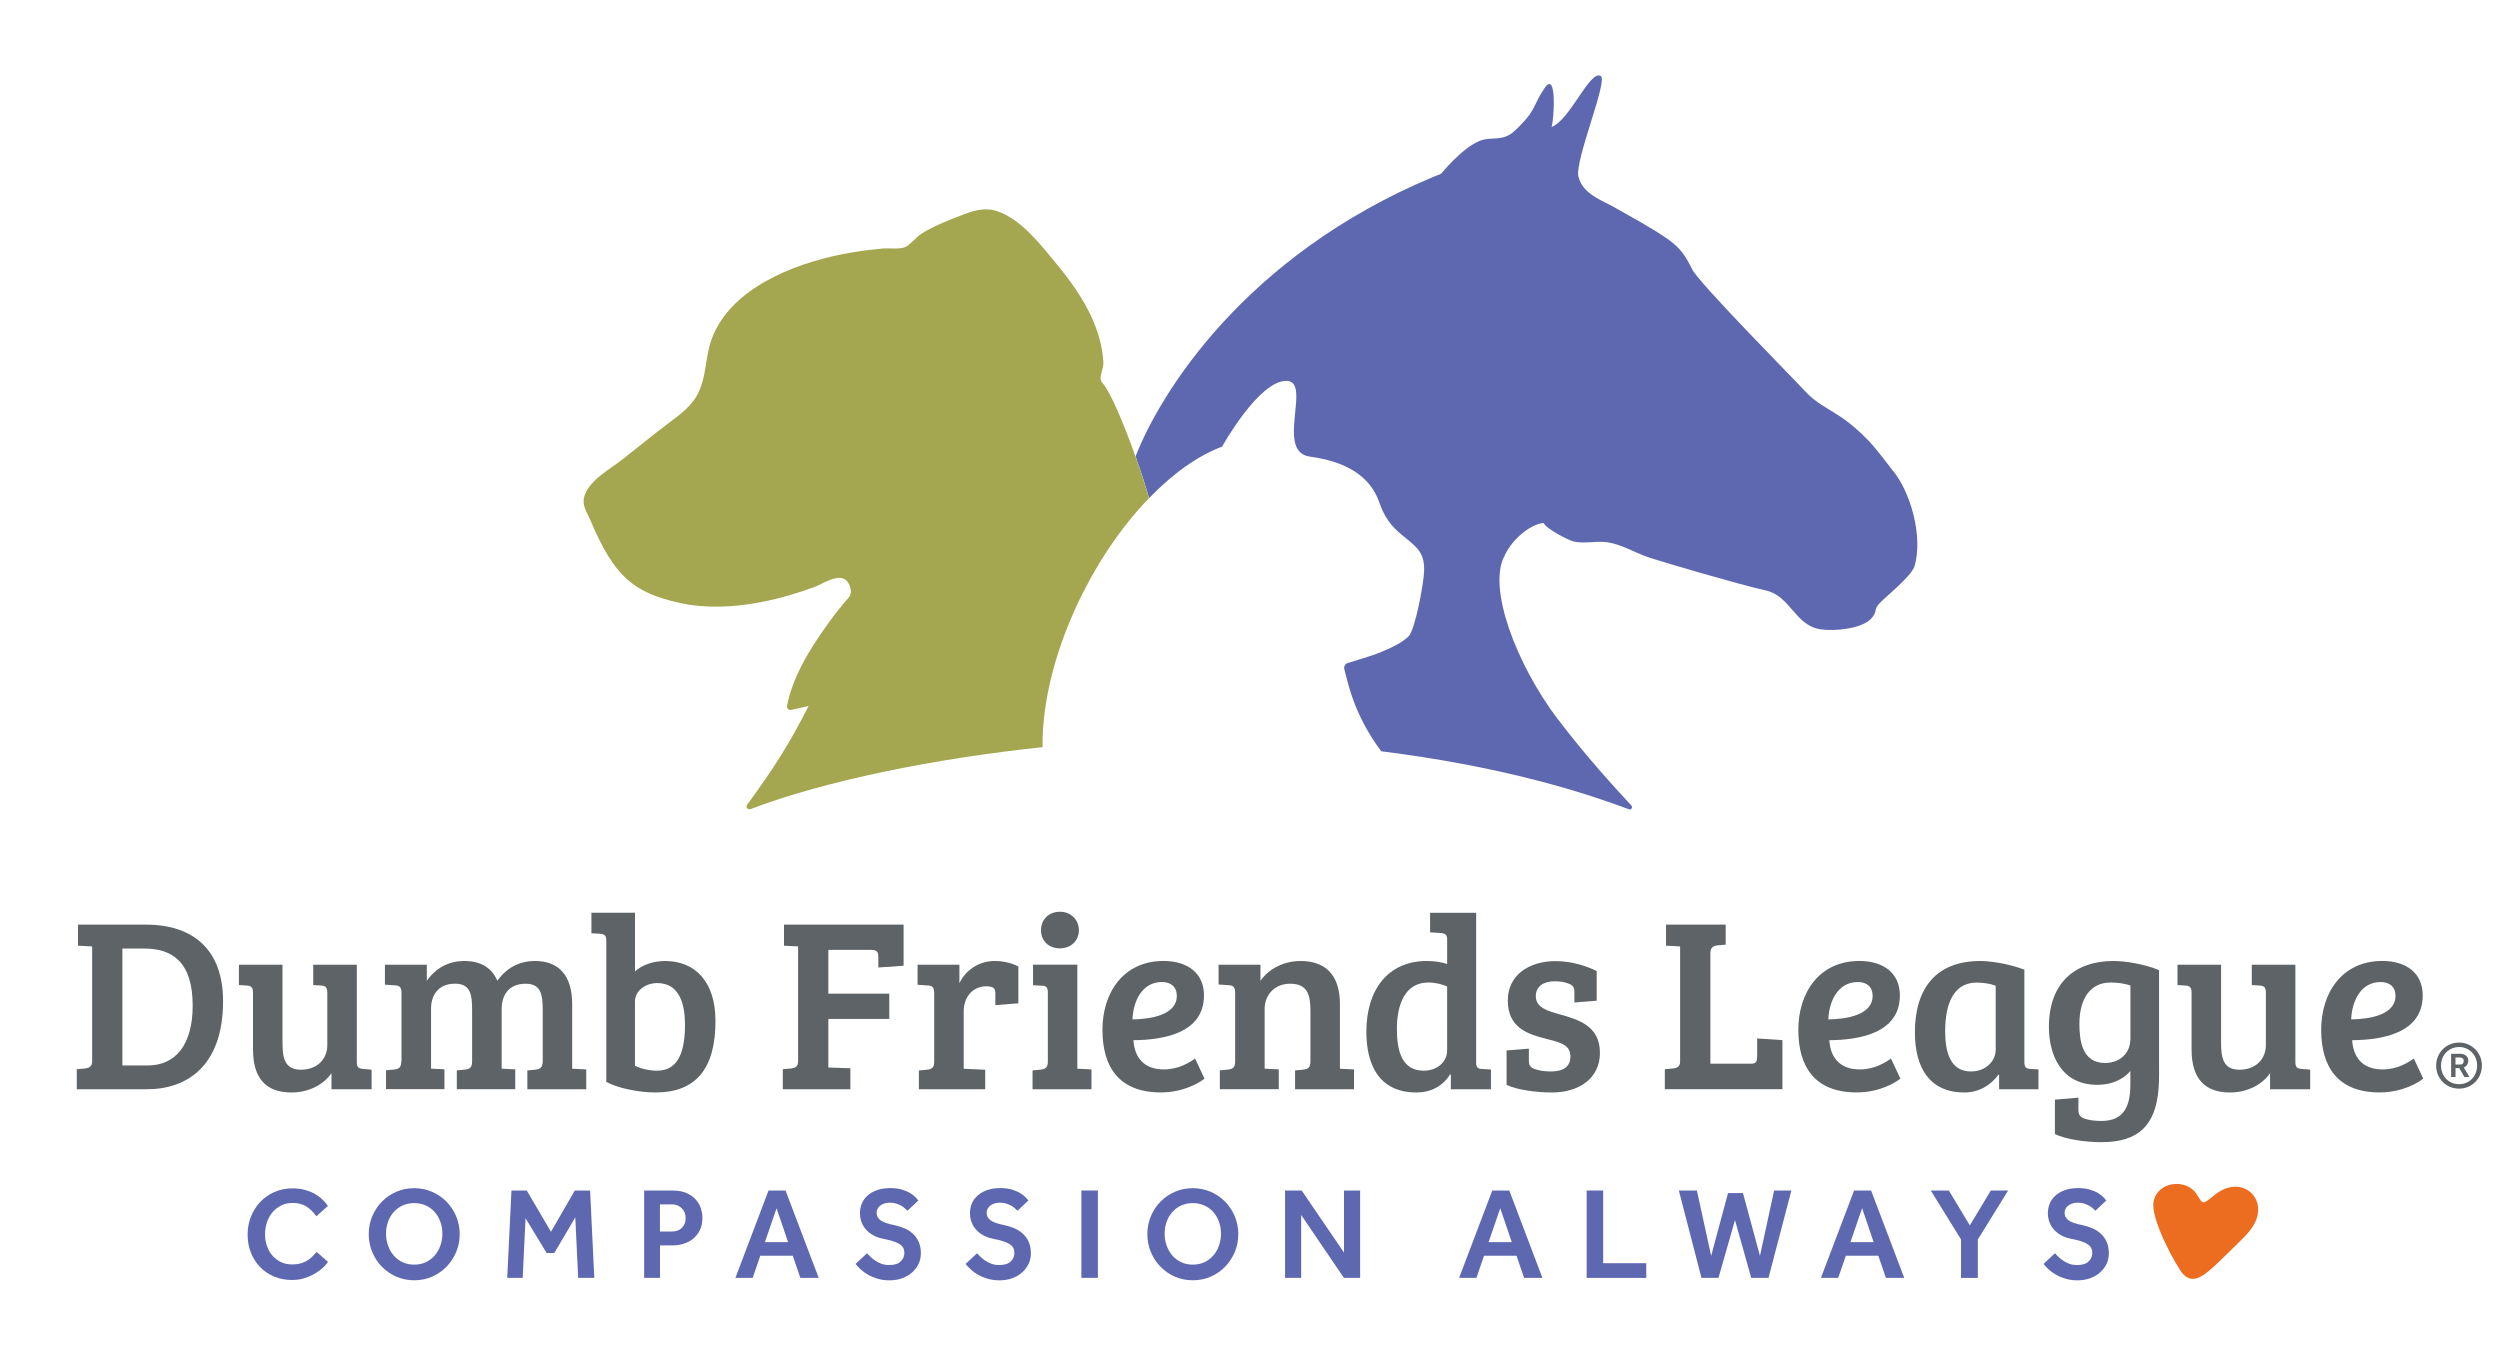 <?xml version="1.0" encoding="utf-8"?>
<!-- Generator: Adobe Illustrator 26.0.2, SVG Export Plug-In . SVG Version: 6.00 Build 0)  -->
<svg version="1.1" id="compassion_text" xmlns="http://www.w3.org/2000/svg" xmlns:xlink="http://www.w3.org/1999/xlink" x="0px"
	 y="0px" viewBox="0 0 454.24 247" style="enable-background:new 0 0 454.24 247;" xml:space="preserve">
<style type="text/css">
	.st0{fill:#5E6367;}
	.st1{fill:#ED6D20;}
	.st2{fill:#5E68B0;}
	.st3{fill:#A4A74F;}
</style>
<g>
	<path class="st0" d="M13.95,194.27l1.48-0.13c0.76-0.09,1.31-0.36,1.31-1.26v-20.92l-2.57-0.13V168H26.5
		c8.59,0,14.03,4.54,14.03,13.9c0,11.79-6.57,16.01-13.81,16.01H13.95V194.27z M22.23,193.59h4.59c5.04,0,8.19-3.69,8.19-10.89
		c0-8.1-3.91-10.35-8.77-10.35h-4V193.59z"/>
	<path class="st0" d="M67.52,197.91h-7.29v-2.92c-1.57,2.25-4.32,3.51-7.29,3.51c-4.5,0-6.97-2.47-6.97-7.78v-10.39
		c0-0.94-0.36-1.21-1.12-1.26l-1.44-0.09v-3.69h7.92v14.26c0,2.74,0.45,4.81,3.33,4.81c3.15,0,4.81-2.11,4.81-4.45v-9.49
		c0-0.99-0.27-1.3-1.12-1.35l-1.44-0.09v-3.69h7.92v17.63c0,0.99,0.27,1.21,1.12,1.3l1.57,0.13V197.91z"/>
	<path class="st0" d="M69.95,175.29h7.6v2.92c1.57-2.25,3.87-3.6,6.84-3.6c2.88,0,4.95,1.17,5.98,3.6c1.57-2.25,3.87-3.6,6.84-3.6
		c4.23,0,6.75,2.52,6.75,7.83v11.74l2.56,0.13v3.6H95.82v-3.42l1.48-0.14c0.81-0.09,1.26-0.36,1.31-1.44v-9.31
		c0-2.74-0.23-4.86-3.1-4.86c-3.01,0-4.36,1.98-4.36,4.63v10.8l2.47,0.13v3.6H83v-3.42l1.48-0.14c0.85-0.09,1.3-0.36,1.3-1.48v-9.27
		c0-2.74-0.22-4.86-3.1-4.86c-3.15,0-4.36,2.21-4.36,4.54v10.89l2.43,0.13v3.6H70.13v-3.42l1.48-0.14c0.85-0.09,1.3-0.36,1.3-1.48
		h0.04v-12.41c0-0.99-0.27-1.35-1.12-1.4l-1.89-0.13V175.29z"/>
	<path class="st0" d="M110.15,170.74c0-0.76-0.36-1.04-1.12-1.08l-1.57-0.09v-3.73h7.92v10.66c1.26-1.17,3.33-1.89,5.44-1.89
		c5.58,0,9.18,3.87,9.18,10.89c0,8.77-3.64,13-10.89,13c-3.15,0-7.06-0.85-8.95-1.93V170.74z M115.37,193.64
		c0.85,0.45,2.47,0.9,3.96,0.9c3.15,0,5.13-2.16,5.13-8.32c0-3.51-0.85-7.6-5.04-7.6c-2.07,0-4.05,1.35-4.05,3.37V193.64z"/>
	<path class="st0" d="M142.23,194.27l1.48-0.13c0.76-0.09,1.3-0.36,1.3-1.26v-20.92l-2.56-0.13V168h21.73v7.47l-4.59,0.32v-1.8
		c0-0.85-0.09-1.4-1.3-1.4h-7.78v7.96h11.07v4.59h-11.07v8.82l4,0.14v3.82h-12.28V194.27z"/>
	<path class="st0" d="M169.73,180.41c0-0.99-0.27-1.3-1.12-1.35l-1.89-0.13v-3.64h7.6v3.37c1.03-2.25,3.42-4.05,6.39-4.05
		c1.48,0,2.83,0.27,4.32,0.99v6.7l-4.18,0.32v-2.07c0-0.54-0.09-0.95-0.45-1.12c-0.4-0.18-0.72-0.22-1.21-0.22
		c-2.43,0-4.09,1.93-4.09,4.54v10.44l3.91,0.18v3.55h-12.05v-3.42l1.48-0.14c0.85-0.09,1.3-0.36,1.3-1.48V180.41z"/>
	<path class="st0" d="M195.75,194.18l2.57,0.13v3.6h-10.71v-3.42l1.48-0.14c0.81-0.09,1.3-0.36,1.3-1.44v-12.51
		c0-0.99-0.27-1.3-1.12-1.3l-1.57-0.09v-3.73h8.05V194.18z M192.61,165.66c1.98,0,3.42,1.48,3.42,3.37c0,1.89-1.44,3.28-3.46,3.28
		c-2.07,0-3.42-1.4-3.42-3.28C189.14,167.14,190.49,165.66,192.61,165.66z"/>
	<path class="st0" d="M218.76,180.86c0,6.93-7.51,8.1-12.82,8.14c0.18,2.92,1.71,5.31,5.53,5.31c2.65,0,4.59-1.21,5.67-1.98
		l1.71,3.64c-0.72,0.63-3.69,2.52-7.92,2.52c-7.65,0-10.62-4.68-10.62-11.38c0-6.66,3.73-12.51,11.11-12.51
		C215.84,174.61,218.76,176.86,218.76,180.86z M211.12,178.43c-3.6,0-5.22,3.46-5.35,6.79c3.33-0.04,8.05-0.81,8.05-4.27
		C213.82,179.29,212.74,178.43,211.12,178.43z"/>
	<path class="st0" d="M221.42,175.29h7.6v2.92c1.57-2.25,4.32-3.6,7.29-3.6c4.5,0,7.15,2.52,7.15,7.83v11.74l2.56,0.13v3.6h-10.71
		v-3.42l1.48-0.14c0.85-0.09,1.31-0.36,1.31-1.48v-9.27c0-2.97-0.63-4.86-3.69-4.86c-2.97,0-4.63,2.21-4.63,4.54v10.89l2.57,0.13
		v3.6h-10.71v-3.42l1.48-0.14c0.85-0.09,1.3-0.36,1.3-1.48v-12.46c0-0.99-0.31-1.35-1.12-1.39l-1.89-0.13V175.29z"/>
	<path class="st0" d="M262.94,175.15v-4.54c0-0.76-0.4-1.04-1.17-1.08l-1.93-0.13v-3.55h8.37v27.35c0.04,0.76,0.36,1.03,1.12,1.03
		l1.57,0.09v3.6h-7.29v-2.65l-0.14-0.05c-1.39,2.25-3.64,3.28-6.12,3.28c-7.02,0-9.09-5.4-9.09-11.02c0-7.69,3.96-12.87,10.98-12.87
		C260.83,174.61,261.91,174.84,262.94,175.15z M262.94,179.24c-0.81-0.36-2.02-0.72-3.42-0.72c-4.27,0-5.71,4.05-5.71,8.46
		c0,4.09,0.99,7.56,4.86,7.56c2.52,0,4.27-1.66,4.27-3.64V179.24z"/>
	<path class="st0" d="M282.42,178.3c-1.93,0-3.37,0.9-3.37,2.7c0,2.07,2.16,2.7,4.27,3.28c3.51,0.99,7.38,2.11,7.38,7.02
		c0,4.68-3.87,7.2-8.68,7.2c-2.83,0-6.39-0.45-8.28-1.39v-6.25l4.05-0.32v2.16c0,0.85,0.22,1.21,1.03,1.53
		c0.85,0.32,1.89,0.45,2.97,0.45c2.25,0,3.55-0.85,3.55-2.74c0-2.16-1.98-2.56-4.41-3.19c-3.33-0.85-6.97-1.98-6.97-6.97
		c0-4.68,3.96-7.15,8.68-7.15c3.06,0,5.71,0.95,7.47,1.8v5.4l-4.05,0.32v-1.89c0-0.85-0.23-1.21-1.04-1.53
		C284.18,178.39,283.5,178.3,282.42,178.3z"/>
	<path class="st0" d="M302.49,197.91v-3.64l1.48-0.13c0.76-0.09,1.3-0.36,1.3-1.26v-20.92l-2.56-0.13V168h10.84v3.64l-1.48,0.13
		c-0.76,0.09-1.3,0.36-1.3,1.44v20.06h7.47c0.94,0,1.03-0.59,1.03-1.44v-3.15l4.59,0.31v8.91H302.49z"/>
	<path class="st0" d="M345.2,180.86c0,6.93-7.51,8.1-12.82,8.14c0.18,2.92,1.71,5.31,5.53,5.31c2.65,0,4.59-1.21,5.67-1.98
		l1.71,3.64c-0.72,0.63-3.69,2.52-7.92,2.52c-7.65,0-10.62-4.68-10.62-11.38c0-6.66,3.73-12.51,11.11-12.51
		C342.27,174.61,345.2,176.86,345.2,180.86z M337.55,178.43c-3.6,0-5.22,3.46-5.35,6.79c3.33-0.04,8.05-0.81,8.05-4.27
		C340.25,179.29,339.17,178.43,337.55,178.43z"/>
	<path class="st0" d="M367.82,192.92c0,0.99,0.27,1.26,1.12,1.3l1.44,0.09v3.6h-7.15v-2.61l-0.14-0.04
		c-1.39,2.02-3.69,3.24-6.16,3.24c-6.34,0-9-4.5-9-10.93c0-7.92,3.78-12.96,11.88-12.96c1.48,0,4.77,0.36,8.01,1.57V192.92z
		 M362.6,179.11c-0.68-0.31-2.07-0.58-3.46-0.58c-4.27,0-5.71,4-5.71,8.86c0,3.73,0.9,7.29,4.68,7.29c2.79,0,4.5-1.98,4.5-3.91
		V179.11z"/>
	<path class="st0" d="M373.37,206.05v-6.25l4.27-0.36v2.16c0,0.85,0.22,1.3,1.03,1.62c0.85,0.32,1.85,0.45,3.19,0.45
		c4.14,0,5.22-2.83,5.22-6.61v-2.47c-1.53,1.8-3.78,2.52-5.98,2.52c-6.57,0-8.82-5.4-8.82-10.53c0-8.14,4.9-11.97,11.69-11.97
		c2.16,0,5.67,0.54,8.32,1.66v16.69c0,1.57,0.05,3.28-0.09,4.9c-0.54,6.61-3.64,9.67-10.39,9.67
		C378.99,207.54,375.26,207,373.37,206.05z M387.09,179.06c-1.04-0.36-2.34-0.54-3.6-0.54c-3.73,0-5.67,2.97-5.67,7.51
		c0,3.06,0.49,7.11,4.68,7.11c2.52,0,4.59-1.66,4.59-4.41V179.06z"/>
	<path class="st0" d="M419.75,197.91h-7.29v-2.92c-1.57,2.25-4.32,3.51-7.29,3.51c-4.5,0-6.97-2.47-6.97-7.78v-10.39
		c0-0.94-0.36-1.21-1.12-1.26l-1.44-0.09v-3.69h7.92v14.26c0,2.74,0.45,4.81,3.33,4.81c3.15,0,4.81-2.11,4.81-4.45v-9.49
		c0-0.99-0.27-1.3-1.12-1.35l-1.44-0.09v-3.69h7.92v17.63c0,0.99,0.27,1.21,1.12,1.3l1.57,0.13V197.91z"/>
	<path class="st0" d="M440.2,180.86c0,6.93-7.51,8.1-12.82,8.14c0.18,2.92,1.71,5.31,5.53,5.31c2.65,0,4.59-1.21,5.67-1.98
		l1.71,3.64c-0.72,0.63-3.69,2.52-7.92,2.52c-7.65,0-10.62-4.68-10.62-11.38c0-6.66,3.73-12.51,11.11-12.51
		C437.28,174.61,440.2,176.86,440.2,180.86z M432.55,178.43c-3.6,0-5.22,3.46-5.35,6.79c3.33-0.04,8.05-0.81,8.05-4.27
		C435.25,179.29,434.17,178.43,432.55,178.43z"/>
</g>
<path class="st1" d="M402.57,216.97c-0.64,0.48-1.82,1.59-2.25,1.48c-0.12-0.03-0.24-0.11-0.36-0.2c0,0,0,0-0.01,0.01
	c-0.24-0.36-0.49-0.72-0.64-0.99c-0.6-1.09-1.66-1.93-3.35-2.14c-2.37-0.17-4.22,1.12-4.65,3.13c-0.71,3.24,4.43,12.32,5.35,13.25
	c0,0,0,0,0,0l0,0c2.33,2.35,4.5-0.29,9.92-5.57c1.6-1.55,3.27-3.15,3.65-5.36C410.89,216.78,406.84,213.77,402.57,216.97z"/>
<g>
	<path class="st0" d="M446.8,197.8c-0.58,0-1.13-0.11-1.64-0.32c-0.51-0.22-0.95-0.51-1.32-0.89s-0.67-0.82-0.88-1.33
		c-0.22-0.51-0.32-1.05-0.32-1.64s0.11-1.13,0.32-1.64c0.22-0.51,0.51-0.95,0.88-1.33s0.81-0.67,1.32-0.89s1.06-0.33,1.65-0.33
		c0.58,0,1.13,0.11,1.63,0.33s0.94,0.52,1.31,0.89s0.67,0.82,0.88,1.33c0.22,0.51,0.32,1.05,0.32,1.64s-0.11,1.13-0.32,1.64
		c-0.22,0.51-0.51,0.95-0.88,1.33s-0.81,0.68-1.32,0.89C447.93,197.69,447.38,197.8,446.8,197.8z M446.8,196.99
		c0.47,0,0.91-0.09,1.31-0.26c0.4-0.17,0.75-0.41,1.04-0.71s0.52-0.66,0.68-1.07c0.16-0.41,0.25-0.85,0.25-1.33
		s-0.08-0.91-0.25-1.33s-0.39-0.77-0.68-1.07c-0.29-0.3-0.64-0.54-1.04-0.72c-0.4-0.18-0.83-0.26-1.3-0.26
		c-0.47,0-0.91,0.09-1.31,0.26c-0.4,0.18-0.75,0.42-1.04,0.72c-0.3,0.3-0.53,0.66-0.69,1.07c-0.16,0.41-0.25,0.85-0.25,1.33
		s0.08,0.91,0.25,1.33c0.16,0.41,0.39,0.77,0.68,1.07s0.64,0.54,1.04,0.71C445.89,196.91,446.33,196.99,446.8,196.99z
		 M445.35,191.47h1.63c0.26,0,0.49,0.04,0.68,0.11c0.19,0.08,0.34,0.17,0.47,0.29s0.21,0.25,0.27,0.4c0.06,0.15,0.08,0.29,0.08,0.44
		c0,0.27-0.07,0.52-0.2,0.74c-0.14,0.22-0.34,0.39-0.62,0.5l1.03,1.75h-0.91l-0.95-1.64h-0.67v1.64h-0.8V191.47z M446.94,193.43
		c0.25,0,0.43-0.06,0.54-0.18c0.11-0.12,0.17-0.28,0.17-0.48c0-0.21-0.06-0.36-0.18-0.47c-0.12-0.1-0.31-0.16-0.58-0.16h-0.74v1.28
		H446.94z"/>
</g>
<g>
	<path class="st2" d="M343.73,85.28c0,0-2.72-3.65-4.19-5.18c-1.67-1.74-3.55-3.37-5.52-4.64c-2.15-1.39-4.23-2.38-6.07-4.41
		c-1.87-2.06-19.29-19.63-20.51-22.15c-1.15-2.37-2.13-3.84-4.36-5.42c-2.93-2.06-6.41-3.9-9.52-5.68c-2.63-1.5-5.92-2.5-6.76-5.66
		c-0.78-2.9,5.6-17.9,3.99-18.36c-1.98-0.99-5.51,8.02-8.88,9.29c0.45-1.2,1.04-10.62-1.33-6.97c-1.94,2.87-1.58,3.89-4.24,6.56
		c-1.02,1.03-1.78,1.89-3.15,2.28c-1.34,0.38-2.88,0.06-4.31,0.64c-3.24,1.29-7.04,5.99-7.05,6c-0.24,0.1-1.51,0.6-1.51,0.6
		c-34.22,14.35-49.52,39.27-53.99,50.74c0.99,2.8,1.87,5.52,2.45,7.59c4.36-4.52,8.95-7.76,13.27-9.36
		c0.22-0.4,6.63-11.82,11.58-11.95c4.94-0.13-2.07,12.91,4.39,13.77c8.19,1.09,11.36,4.79,12.57,8.26c0.95,2.7,2.04,4.24,4.15,5.98
		c2.63,2.17,4.14,3.08,4.01,6.61c-0.09,2.38-1.65,10.66-2.82,11.8c-1.11,1.08-2.81,1.94-4.52,2.65c0.01,0.02-1.87,0.73-1.95,0.76
		c0,0-2.89,0.94-4.58,1.44c-0.49,0.15-0.76,0.66-0.62,1.15c0.72,2.57,1.67,8.11,6.7,14.88c0,0,0.01,0,0.01,0.01
		c10.16,1.26,19.66,3.06,28.31,5.3c0.69,0.18,1.38,0.36,2.06,0.54c1.08,0.29,2.15,0.59,3.2,0.9c0.25,0.07,3.4,1.02,4.68,1.44
		c0,0,4.59,1.52,6.74,2.35c0.42,0.16,0.76-0.34,0.46-0.67c-2.89-3.13-8.29-8.99-13.32-15.65c0,0.01-0.01,0.01-0.01,0.02
		c-7.7-10.19-12.87-24.12-9.7-29.78c0-0.01-0.01-0.01-0.01-0.02c1.69-3.56,5.25-5.84,7.08-5.91c0.43,0.98,4.26,3.04,5.45,3.35
		c1.8,0.46,4.13-0.12,6.01,0.13c2.68,0.36,5.06,1.89,7.65,2.77c2.31,0.78,16.58,4.97,21.22,5.99c4.56,1,5.3,6.33,9.96,7.07
		c2.46,0.39,7.61-0.06,9.32-2.03c1.14-1.32,0.27-1.51,1.51-2.78c1.25-1.28,5.75-4.87,6.29-6.68
		C349.45,97.45,347.12,89.18,343.73,85.28z"/>
	<path class="st3" d="M206.31,82.94c-2.03-5.73-4.56-11.82-6.04-13.4c-0.8-0.85,0.27-2.46,0.21-3.66c-0.07-1.41-0.3-2.81-0.67-4.18
		c-1.35-5.07-4.39-9.56-7.69-13.56c-2.9-3.51-6.47-8.26-10.95-9.78c-2.32-0.79-4.55,0-6.73,0.85c-2.42,0.95-4.89,1.89-7.08,3.3
		c-0.95,0.61-1.93,1.94-2.89,2.38c-0.97,0.44-2.95,0.17-4.04,0.26c-2.58,0.23-5.16,0.58-7.7,1.1c-8.68,1.76-20.09,6.21-23.44,15.4
		c-1.13,3.09-0.92,6.52-2.32,9.55c-1.17,2.55-3.42,4.12-5.6,5.76c-2.76,2.09-5.44,4.28-8.16,6.43c-2.23,1.76-5.83,3.65-6.91,6.41
		c-0.75,1.91,0.32,3.19,0.95,4.67c4.35,10.28,7.81,13.26,16.47,15.12c9.56,2.05,19.91-1.34,24.22-2.92c1.53-0.56,4.5-2.64,5.9-1.14
		c0.51,0.54,0.89,1.57,0.72,2.32c-0.14,0.64-0.75,1.15-1.18,1.67c-1.27,1.53-2.47,3.11-3.61,4.74c-2.93,4.18-5.79,8.92-6.77,14.01
		c-0.08,0.44,0.32,0.82,0.76,0.72c1.05-0.24,2.1-0.47,3.16-0.71c-3.66,7.19-6.42,11.42-11.16,17.93c-0.31,0.43,0.11,0.99,0.61,0.8
		c13.59-5.19,33.79-9.24,53.07-11.25c-0.14-8.19,2.37-18.38,7.53-28.46c3.39-6.61,7.48-12.32,11.79-16.79
		C208.18,88.46,207.31,85.74,206.31,82.94z"/>
</g>
<g>
	<path class="st2" d="M59.6,229.28c-0.24,0.37-0.57,0.74-0.99,1.12c-0.42,0.38-0.92,0.73-1.49,1.06c-0.57,0.33-1.2,0.59-1.88,0.8
		s-1.4,0.31-2.17,0.31c-1.19,0-2.28-0.21-3.26-0.62c-0.98-0.41-1.83-0.99-2.55-1.73c-0.71-0.74-1.27-1.61-1.67-2.61
		c-0.4-1-0.6-2.09-0.6-3.28c0-1.16,0.2-2.24,0.6-3.26c0.4-1.02,0.96-1.9,1.68-2.67c0.72-0.76,1.58-1.36,2.58-1.81
		c1-0.44,2.1-0.67,3.31-0.67c0.78,0,1.49,0.08,2.14,0.25c0.65,0.17,1.24,0.39,1.77,0.68c0.53,0.29,1,0.62,1.42,1.01
		s0.78,0.81,1.09,1.25L57.48,221c-0.51-0.73-1.1-1.32-1.77-1.76c-0.67-0.44-1.52-0.67-2.53-0.67c-0.78,0-1.48,0.15-2.09,0.46
		s-1.15,0.72-1.58,1.24c-0.44,0.52-0.77,1.12-1,1.81c-0.23,0.69-0.35,1.42-0.35,2.18s0.11,1.48,0.35,2.14
		c0.23,0.67,0.56,1.25,0.99,1.74c0.43,0.49,0.94,0.88,1.54,1.17c0.59,0.29,1.27,0.43,2.01,0.43c0.68,0,1.27-0.08,1.75-0.24
		c0.48-0.16,0.9-0.36,1.24-0.6c0.34-0.24,0.63-0.49,0.86-0.75c0.23-0.26,0.44-0.49,0.63-0.68L59.6,229.28z"/>
	<path class="st2" d="M75.26,232.62c-1.16,0-2.24-0.22-3.24-0.65s-1.87-1.04-2.62-1.8c-0.75-0.76-1.33-1.65-1.76-2.67
		c-0.43-1.02-0.64-2.1-0.64-3.26c0-1.16,0.21-2.24,0.64-3.26c0.43-1.02,1.01-1.9,1.75-2.65s1.61-1.35,2.62-1.79
		c1.01-0.44,2.09-0.65,3.25-0.65c1.16,0,2.24,0.22,3.24,0.65c1,0.44,1.87,1.03,2.62,1.79s1.33,1.64,1.76,2.65
		c0.43,1.02,0.64,2.1,0.64,3.26c0,1.16-0.21,2.25-0.64,3.26s-1.02,1.9-1.76,2.67c-0.75,0.76-1.62,1.36-2.62,1.8
		S76.42,232.62,75.26,232.62z M75.26,229.78c0.78,0,1.48-0.15,2.12-0.45c0.63-0.3,1.17-0.71,1.62-1.23c0.44-0.52,0.79-1.11,1.02-1.8
		c0.24-0.68,0.36-1.4,0.36-2.14c0-0.76-0.12-1.48-0.36-2.15c-0.24-0.67-0.58-1.26-1.02-1.77c-0.44-0.51-0.98-0.91-1.62-1.2
		c-0.63-0.29-1.34-0.44-2.12-0.44c-0.79,0-1.5,0.15-2.13,0.44c-0.63,0.29-1.16,0.69-1.61,1.2c-0.44,0.51-0.79,1.1-1.02,1.77
		c-0.24,0.67-0.36,1.39-0.36,2.15c0,0.75,0.12,1.46,0.36,2.14s0.58,1.28,1.02,1.8c0.44,0.52,0.98,0.92,1.61,1.23
		C73.76,229.63,74.47,229.78,75.26,229.78z"/>
	<path class="st2" d="M92.93,216.31h2.78l4.4,7.5l4.33-7.5h2.78l0.76,15.87h-2.93l-0.52-10.99l-3.81,6.47h-1.4l-3.83-6.31
		l-0.52,10.83h-2.81L92.93,216.31z"/>
	<path class="st2" d="M117.04,216.31h5.09c1.11,0,2.02,0.17,2.72,0.51c0.71,0.34,1.27,0.76,1.68,1.26c0.41,0.5,0.7,1.04,0.86,1.61
		c0.16,0.57,0.24,1.09,0.24,1.57c0,0.89-0.16,1.65-0.48,2.28c-0.32,0.63-0.73,1.15-1.24,1.56c-0.51,0.4-1.08,0.7-1.71,0.89
		c-0.63,0.19-1.26,0.29-1.88,0.29h-2.4v5.9h-2.88V216.31z M122.08,223.76c0.76,0,1.37-0.22,1.82-0.67c0.45-0.44,0.68-1.02,0.68-1.74
		c0-0.75-0.24-1.35-0.71-1.82c-0.48-0.47-1.07-0.7-1.79-0.7h-2.17v4.93H122.08z"/>
	<path class="st2" d="M139.64,216.31h3.09l6.02,15.87h-3.33l-1.38-4.02h-5.9l-1.38,4.02h-3.14L139.64,216.31z M143.19,225.69
		l-2.09-6.16l-2.12,6.16H143.19z"/>
	<path class="st2" d="M157.54,227.71c0.19,0.22,0.42,0.46,0.68,0.7c0.26,0.25,0.56,0.48,0.88,0.69c0.33,0.21,0.69,0.39,1.09,0.54
		c0.4,0.14,0.86,0.21,1.37,0.21c0.94,0,1.63-0.21,2.08-0.64c0.45-0.43,0.68-0.94,0.68-1.55c0-0.33-0.06-0.63-0.19-0.89
		s-0.34-0.49-0.64-0.69c-0.3-0.2-0.69-0.38-1.18-0.54c-0.48-0.16-1.08-0.31-1.8-0.45c-0.73-0.14-1.36-0.36-1.89-0.67
		c-0.53-0.3-0.97-0.66-1.32-1.07s-0.61-0.87-0.79-1.37c-0.17-0.5-0.26-1.01-0.26-1.54c0-0.6,0.11-1.18,0.33-1.73
		s0.56-1.03,1.02-1.45c0.46-0.42,1.04-0.76,1.73-1.01c0.69-0.25,1.5-0.38,2.44-0.38c0.84,0,1.56,0.1,2.17,0.29
		c0.6,0.19,1.11,0.41,1.51,0.67c0.4,0.25,0.72,0.5,0.94,0.75c0.22,0.25,0.38,0.42,0.48,0.54l-1.98,1.86
		c-0.08-0.06-0.21-0.18-0.38-0.35c-0.17-0.17-0.39-0.33-0.65-0.49c-0.26-0.16-0.58-0.3-0.94-0.43c-0.37-0.13-0.78-0.19-1.24-0.19
		c-0.41,0-0.77,0.06-1.07,0.17c-0.3,0.11-0.55,0.25-0.75,0.43c-0.2,0.17-0.35,0.37-0.44,0.58c-0.1,0.21-0.14,0.42-0.14,0.61
		c0,0.29,0.05,0.54,0.15,0.76c0.1,0.22,0.28,0.43,0.52,0.62c0.25,0.19,0.58,0.36,1.01,0.51c0.43,0.15,0.97,0.29,1.62,0.42
		c0.62,0.13,1.21,0.32,1.79,0.57s1.07,0.58,1.51,0.99c0.44,0.4,0.79,0.9,1.05,1.48c0.26,0.58,0.39,1.27,0.39,2.08
		c0,0.7-0.14,1.34-0.43,1.93s-0.68,1.1-1.19,1.55s-1.11,0.79-1.81,1.04c-0.7,0.25-1.46,0.37-2.28,0.37c-0.79,0-1.51-0.1-2.15-0.29
		c-0.64-0.19-1.22-0.43-1.74-0.73c-0.52-0.29-0.96-0.61-1.33-0.96c-0.37-0.35-0.69-0.68-0.94-1L157.54,227.71z"/>
	<path class="st2" d="M177.53,227.71c0.19,0.22,0.42,0.46,0.68,0.7c0.26,0.25,0.56,0.48,0.88,0.69c0.33,0.21,0.69,0.39,1.09,0.54
		c0.4,0.14,0.86,0.21,1.37,0.21c0.94,0,1.63-0.21,2.08-0.64c0.45-0.43,0.68-0.94,0.68-1.55c0-0.33-0.06-0.63-0.19-0.89
		s-0.34-0.49-0.64-0.69c-0.3-0.2-0.69-0.38-1.18-0.54c-0.48-0.16-1.08-0.31-1.8-0.45c-0.73-0.14-1.36-0.36-1.89-0.67
		c-0.53-0.3-0.97-0.66-1.32-1.07s-0.61-0.87-0.79-1.37c-0.17-0.5-0.26-1.01-0.26-1.54c0-0.6,0.11-1.18,0.33-1.73
		s0.56-1.03,1.02-1.45c0.46-0.42,1.04-0.76,1.73-1.01c0.69-0.25,1.5-0.38,2.44-0.38c0.84,0,1.56,0.1,2.17,0.29
		c0.6,0.19,1.11,0.41,1.51,0.67c0.4,0.25,0.72,0.5,0.94,0.75c0.22,0.25,0.38,0.42,0.48,0.54l-1.98,1.86
		c-0.08-0.06-0.21-0.18-0.38-0.35c-0.17-0.17-0.39-0.33-0.65-0.49c-0.26-0.16-0.58-0.3-0.94-0.43c-0.37-0.13-0.78-0.19-1.24-0.19
		c-0.41,0-0.77,0.06-1.07,0.17c-0.3,0.11-0.55,0.25-0.75,0.43c-0.2,0.17-0.35,0.37-0.44,0.58c-0.1,0.21-0.14,0.42-0.14,0.61
		c0,0.29,0.05,0.54,0.15,0.76c0.1,0.22,0.28,0.43,0.52,0.62c0.25,0.19,0.58,0.36,1.01,0.51c0.43,0.15,0.97,0.29,1.62,0.42
		c0.62,0.13,1.21,0.32,1.79,0.57s1.07,0.58,1.51,0.99c0.44,0.4,0.79,0.9,1.05,1.48c0.26,0.58,0.39,1.27,0.39,2.08
		c0,0.7-0.14,1.34-0.43,1.93s-0.68,1.1-1.19,1.55s-1.11,0.79-1.81,1.04c-0.7,0.25-1.46,0.37-2.28,0.37c-0.79,0-1.51-0.1-2.15-0.29
		c-0.64-0.19-1.22-0.43-1.74-0.73c-0.52-0.29-0.96-0.61-1.33-0.96c-0.37-0.35-0.69-0.68-0.94-1L177.53,227.71z"/>
	<path class="st2" d="M196.48,216.31h3v15.87h-3V216.31z"/>
	<path class="st2" d="M216.73,232.62c-1.16,0-2.24-0.22-3.24-0.65s-1.87-1.04-2.62-1.8c-0.75-0.76-1.33-1.65-1.76-2.67
		c-0.43-1.02-0.64-2.1-0.64-3.26c0-1.16,0.21-2.24,0.64-3.26c0.43-1.02,1.01-1.9,1.75-2.65s1.61-1.35,2.62-1.79
		c1.01-0.44,2.09-0.65,3.25-0.65c1.16,0,2.24,0.22,3.24,0.65c1,0.44,1.87,1.03,2.62,1.79s1.33,1.64,1.76,2.65
		c0.43,1.02,0.64,2.1,0.64,3.26c0,1.16-0.21,2.25-0.64,3.26s-1.02,1.9-1.76,2.67c-0.75,0.76-1.62,1.36-2.62,1.8
		S217.89,232.62,216.73,232.62z M216.73,229.78c0.78,0,1.48-0.15,2.12-0.45c0.63-0.3,1.17-0.71,1.62-1.23
		c0.44-0.52,0.79-1.11,1.02-1.8c0.24-0.68,0.36-1.4,0.36-2.14c0-0.76-0.12-1.48-0.36-2.15c-0.24-0.67-0.58-1.26-1.02-1.77
		c-0.44-0.51-0.98-0.91-1.62-1.2c-0.63-0.29-1.34-0.44-2.12-0.44c-0.79,0-1.5,0.15-2.13,0.44c-0.63,0.29-1.16,0.69-1.61,1.2
		c-0.44,0.51-0.79,1.1-1.02,1.77c-0.24,0.67-0.36,1.39-0.36,2.15c0,0.75,0.12,1.46,0.36,2.14s0.58,1.28,1.02,1.8
		c0.44,0.52,0.98,0.92,1.61,1.23C215.23,229.63,215.94,229.78,216.73,229.78z"/>
	<path class="st2" d="M233.49,216.31h3.02l7.69,11.28v-11.28h2.93v15.87h-2.95l-7.76-11.42v11.42h-2.93V216.31z"/>
	<path class="st2" d="M271.14,216.31h3.09l6.02,15.87h-3.33l-1.38-4.02h-5.9l-1.38,4.02h-3.14L271.14,216.31z M274.68,225.69
		l-2.09-6.16l-2.12,6.16H274.68z"/>
	<path class="st2" d="M288.29,216.31h3v13.21h7.83v2.67h-10.83V216.31z"/>
	<path class="st2" d="M305.04,216.31h3.28l2.59,11.88l3.07-11.42h2.71l3.09,11.42l2.57-11.88h3.14l-4.16,15.87h-3.14l-2.95-10.5
		l-3,10.5h-3.09L305.04,216.31z"/>
	<path class="st2" d="M336.88,216.31h3.09l6.02,15.87h-3.33l-1.38-4.02h-5.9l-1.38,4.02h-3.14L336.88,216.31z M340.43,225.69
		l-2.09-6.16l-2.12,6.16H340.43z"/>
	<path class="st2" d="M356.32,225.22l-5.5-8.9h3.28l3.81,6.33l3.81-6.33h3.14l-5.5,8.9v6.97h-3.05V225.22z"/>
	<path class="st2" d="M373.38,227.71c0.19,0.22,0.42,0.46,0.68,0.7c0.26,0.25,0.56,0.48,0.88,0.69c0.33,0.21,0.69,0.39,1.09,0.54
		s0.86,0.21,1.37,0.21c0.94,0,1.63-0.21,2.08-0.64c0.45-0.43,0.68-0.94,0.68-1.55c0-0.33-0.06-0.63-0.19-0.89s-0.34-0.49-0.64-0.69
		c-0.3-0.2-0.69-0.38-1.18-0.54c-0.48-0.16-1.08-0.31-1.8-0.45c-0.73-0.14-1.36-0.36-1.89-0.67c-0.53-0.3-0.97-0.66-1.32-1.07
		c-0.35-0.41-0.61-0.87-0.79-1.37c-0.17-0.5-0.26-1.01-0.26-1.54c0-0.6,0.11-1.18,0.33-1.73c0.22-0.55,0.56-1.03,1.02-1.45
		c0.46-0.42,1.04-0.76,1.73-1.01c0.69-0.25,1.5-0.38,2.44-0.38c0.84,0,1.56,0.1,2.17,0.29c0.6,0.19,1.11,0.41,1.51,0.67
		c0.41,0.25,0.72,0.5,0.94,0.75c0.22,0.25,0.38,0.42,0.48,0.54l-1.97,1.86c-0.08-0.06-0.21-0.18-0.38-0.35
		c-0.17-0.17-0.39-0.33-0.65-0.49c-0.26-0.16-0.58-0.3-0.94-0.43s-0.78-0.19-1.24-0.19c-0.41,0-0.77,0.06-1.07,0.17
		c-0.3,0.11-0.55,0.25-0.75,0.43c-0.2,0.17-0.35,0.37-0.44,0.58c-0.1,0.21-0.14,0.42-0.14,0.61c0,0.29,0.05,0.54,0.15,0.76
		c0.1,0.22,0.28,0.43,0.52,0.62s0.58,0.36,1.01,0.51c0.43,0.15,0.97,0.29,1.62,0.42c0.62,0.13,1.21,0.32,1.79,0.57
		s1.07,0.58,1.51,0.99c0.44,0.4,0.79,0.9,1.05,1.48c0.26,0.58,0.39,1.27,0.39,2.08c0,0.7-0.14,1.34-0.43,1.93
		c-0.29,0.59-0.68,1.1-1.19,1.55s-1.11,0.79-1.81,1.04c-0.7,0.25-1.46,0.37-2.28,0.37c-0.79,0-1.51-0.1-2.15-0.29
		c-0.64-0.19-1.22-0.43-1.74-0.73c-0.52-0.29-0.96-0.61-1.33-0.96c-0.37-0.35-0.69-0.68-0.94-1L373.38,227.71z"/>
</g>
</svg>
